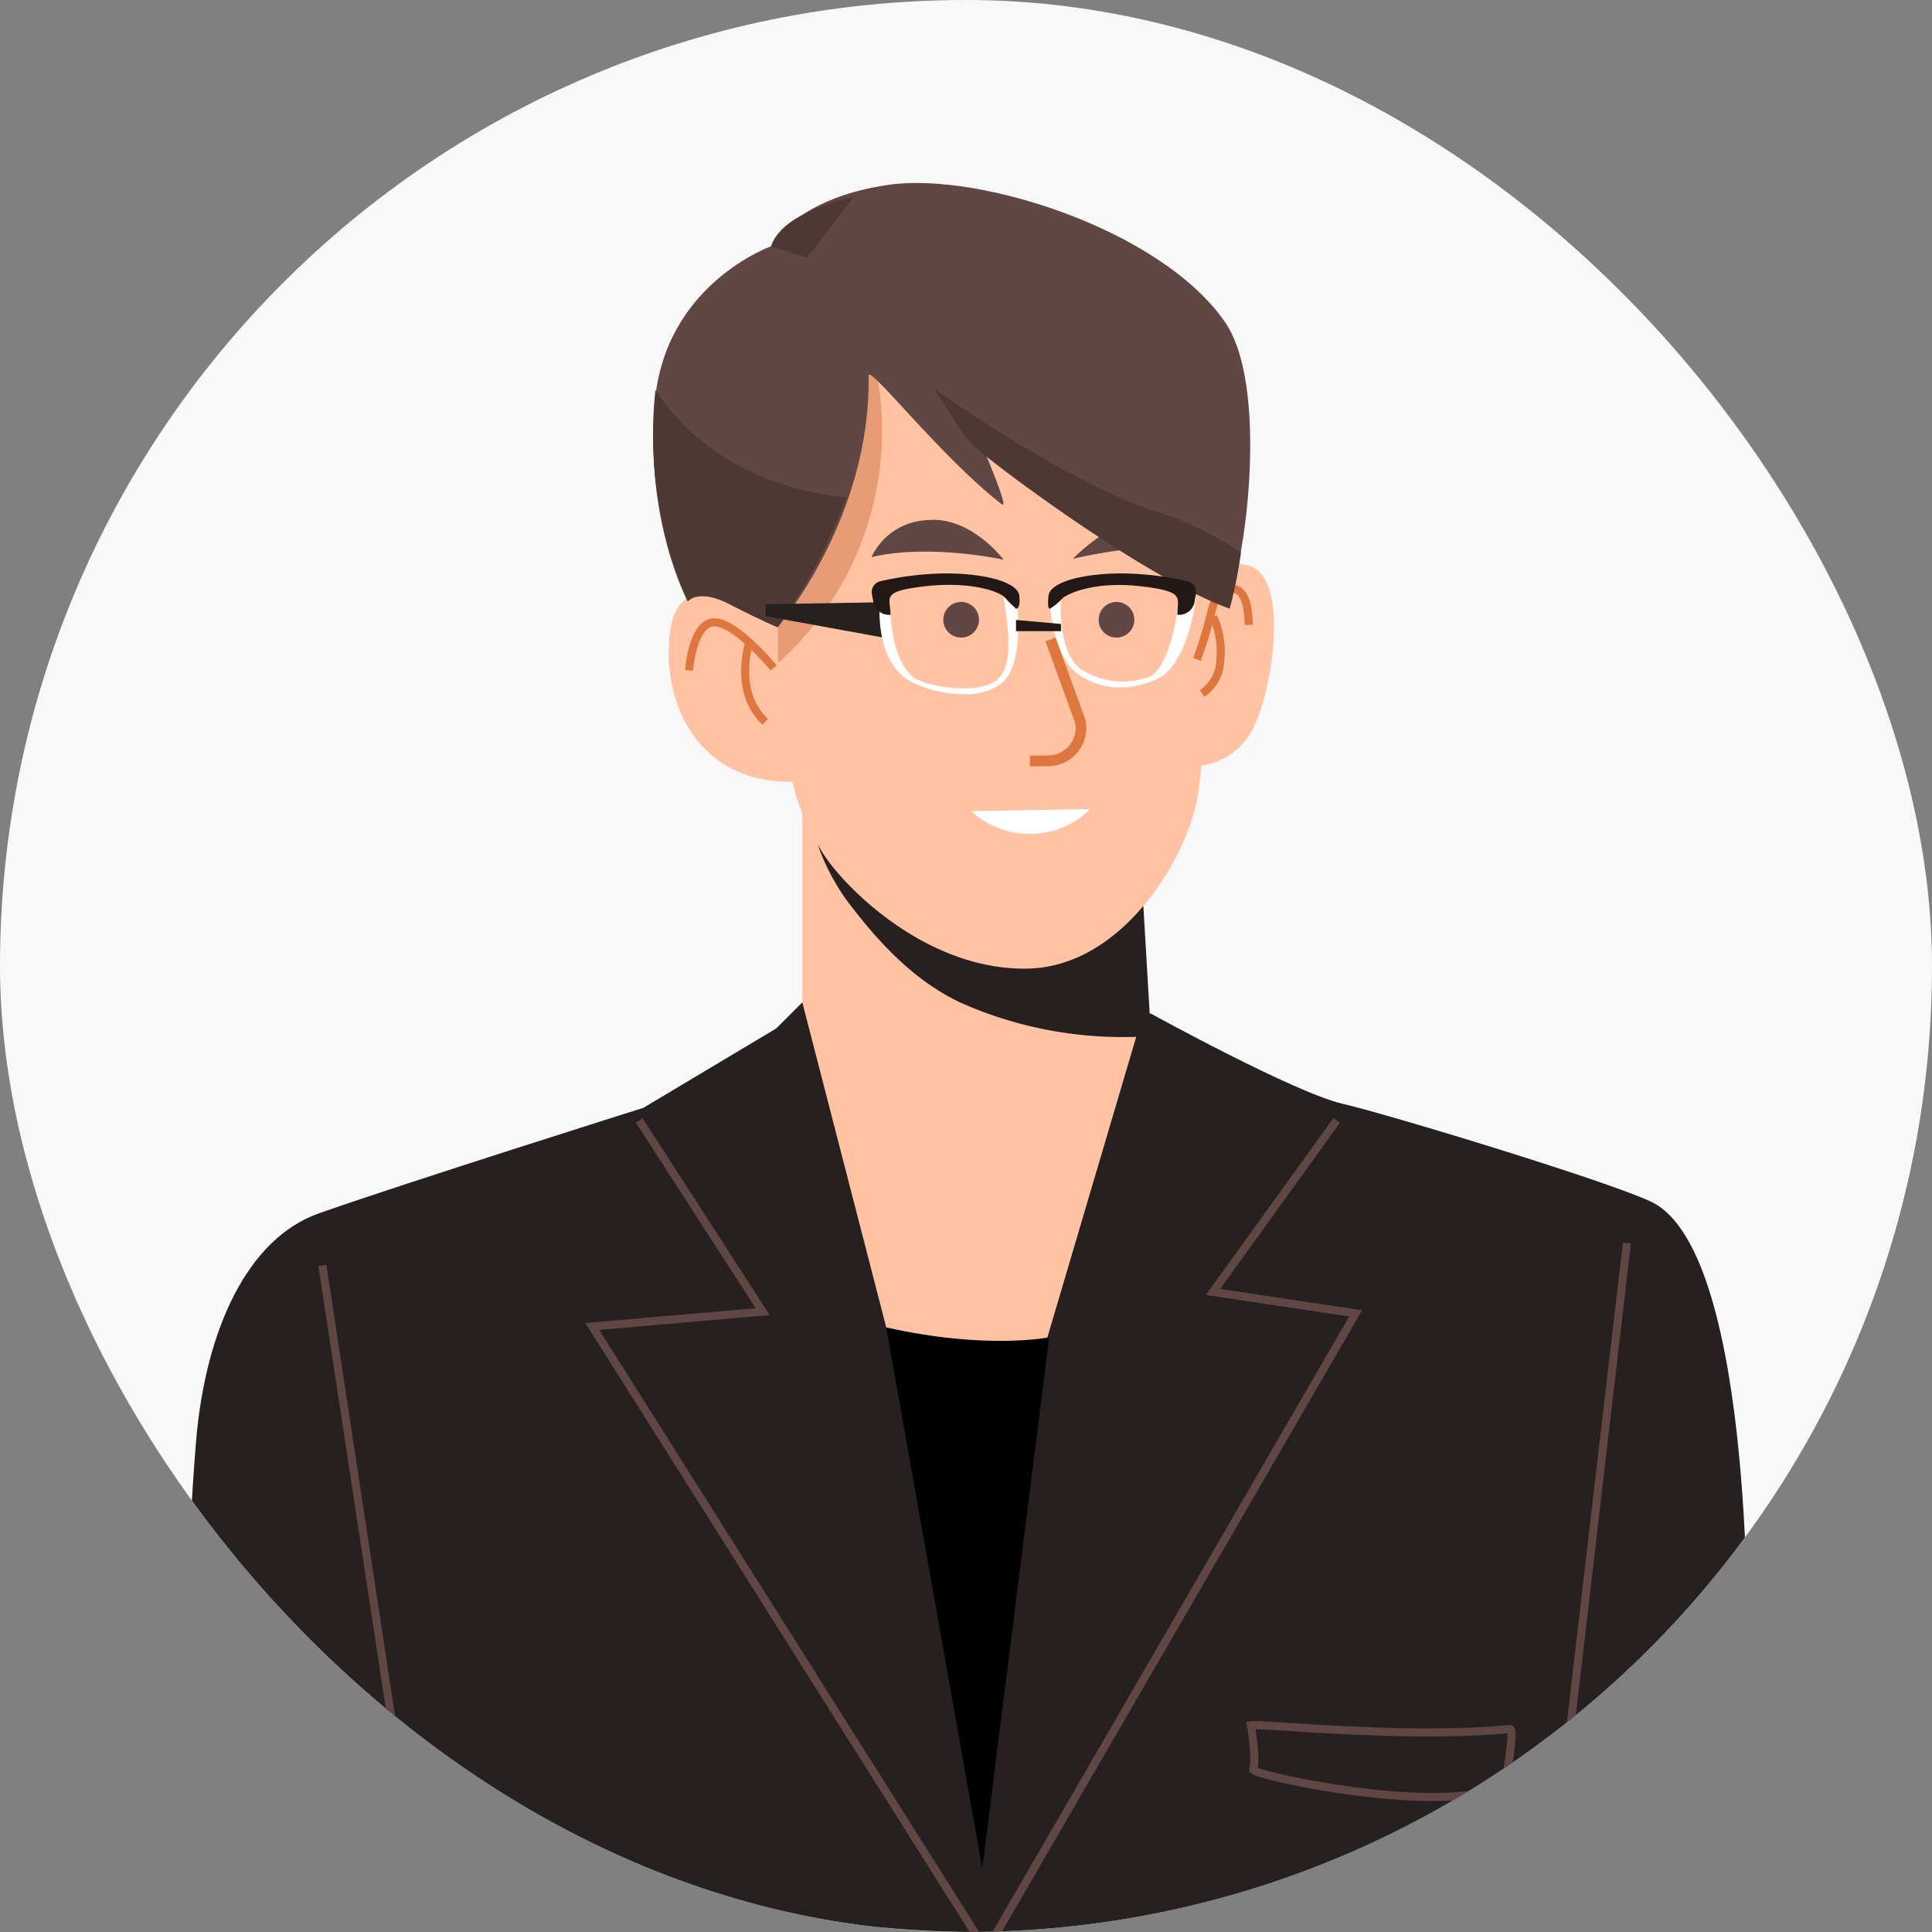 <svg xmlns="http://www.w3.org/2000/svg" xmlns:xlink="http://www.w3.org/1999/xlink" width="180" height="180" viewBox="0 0 180 180">
  <rect x="0" y="0" width="180" height="180" fill="#808080" stroke="none"/>
  <defs>
    <clipPath id="clip-path">
      <rect id="截圖_2021-03-02_下午5.26.27" data-name="截圖 2021-03-02 下午5.26.27" width="180" height="180" rx="90" transform="translate(272 3795)" fill="#fff"/>
    </clipPath>
    <clipPath id="clip-path-2">
      <circle id="Ellipse_270" data-name="Ellipse 270" cx="93" cy="93" r="93" transform="translate(-0.334 -0.334)" fill="none"/>
    </clipPath>
  </defs>
  <g id="about-founder-77" transform="translate(-272 -3795)">
    <rect id="截圖_2021-03-02_下午5.26.27-2" data-name="截圖 2021-03-02 下午5.26.27" width="180" height="180" rx="90" transform="translate(272 3795)" fill="#f8f8f8"/>
    <g id="Mask_Group_7" data-name="Mask Group 7" clip-path="url(#clip-path)">
      <g id="Group_3606" data-name="Group 3606" transform="translate(270.334 3789.334)" clip-path="url(#clip-path-2)">
        <g id="Group_3605" data-name="Group 3605" transform="translate(13.062 22.714)">
          <g id="Group_3598" data-name="Group 3598">
            <g id="Group_3586" data-name="Group 3586" transform="translate(129.445 300.598)">
              <path id="Path_12825" data-name="Path 12825" d="M421.691,3434.4s-.5,6.194-2.03,15.184,2.268,21.633,2.268,21.633,1.288,2.768,2.411,1.372c.618-.771,1.09-14.989,1.09-14.989l6.182,17.813-1.421,9.657a1.393,1.393,0,0,0,1.454,1.868c1.5-.229,1.718-1.777,2.518-3.163a37.684,37.684,0,0,1,8.207-9.209s3.076-9.027,3.162-11.607-5.191-28.586-5.191-28.586Z" transform="translate(-419.298 -3434.377)" fill="#ffc3a3"/>
              <path id="Path_12826" data-name="Path 12826" d="M434.978,3464.717l3.015,12.468-3.643,6.97" transform="translate(-419.485 -3434.754)" fill="none" stroke="#de7640" stroke-miterlimit="10" stroke-width="0.75"/>
              <path id="Path_12827" data-name="Path 12827" d="M438.523,3461.331l3.057,11.185-.061,3.305" transform="translate(-419.537 -3434.712)" fill="none" stroke="#de7640" stroke-miterlimit="10" stroke-width="0.75"/>
              <path id="Path_12828" data-name="Path 12828" d="M442.025,3459.045l2.01,8.778.154,1.661" transform="translate(-419.58 -3434.683)" fill="none" stroke="#de7640" stroke-miterlimit="10" stroke-width="0.75"/>
            </g>
            <g id="Group_3588" data-name="Group 3588" transform="translate(2.531 496.882)">
              <path id="Path_12829" data-name="Path 12829" d="M327.842,3637.853l3.225,31.317a11.948,11.948,0,0,1-3.61,9.392c-6.7,6.135-20.479,17.826-30.76,23.133-5.165,2.667-1.375,3.273,4.434,3.47q.43.015.892.01c11.09-.137,26.641-.784,34.377-3.1s12.157-3.478,12.157-3.478-.205-16.649-.376-30.5,2.895-34.966,2.895-34.966Z" transform="translate(-290.832 -3633.128)" fill="#ffc3a3"/>
              <path id="Path_12830" data-name="Path 12830" d="M330.07,3652.739l18.863,12.575,2.346-30.593-23.04,1.157Z" transform="translate(-291.254 -3633.148)" fill="#e79c75"/>
              <g id="Group_3587" data-name="Group 3587" transform="translate(0 44.866)">
                <path id="Path_12831" data-name="Path 12831" d="M340.1,3686.669a5.014,5.014,0,0,1-5.847-1.386c-.111-.128-.223-.249-.336-.358-2.4-2.342-3.239-4.977-4.717-6.116a1.142,1.142,0,0,0-1.506.065c-8.571,8.991-25.185,20.07-35.818,24.709-1.414.617-1.048,5.24-1.048,5.24.033,2.6,15.05,2.036,24.1,2.1,0,0,13.687-5.964,21.423-8.278s12.157-3.478,12.157-3.478l-.223-18.088C346.528,3683.437,342.924,3685.4,340.1,3686.669Z" transform="translate(-290.789 -3678.558)" fill="#262020"/>
                <path id="Path_12832" data-name="Path 12832" d="M302.1,3708.7a1.588,1.588,0,0,1,1.459-1.554,19.313,19.313,0,0,0,7.769-2.251c4.207-2.413,4.175-.749,4.175-.749l-.039,1.935s-3.348.984-6.694,1.92a22.126,22.126,0,0,1-6.67.7Z" transform="translate(-290.929 -3678.868)" fill="#614743"/>
                <line id="Line_901" data-name="Line 901" x2="5.402" y2="4.372" transform="translate(30.021 6.527)" fill="none" stroke="#614743" stroke-miterlimit="10" stroke-width="0.75"/>
                <line id="Line_902" data-name="Line 902" x2="5.402" y2="4.372" transform="translate(25.626 9.909)" fill="none" stroke="#614743" stroke-miterlimit="10" stroke-width="0.75"/>
                <path id="Path_12833" data-name="Path 12833" d="M331.413,3685.6s-7.64,10.077-19.811,12.445" transform="translate(-291.047 -3678.645)" fill="none" stroke="#614743" stroke-miterlimit="10" stroke-width="0.75"/>
              </g>
              <path id="Path_12834" data-name="Path 12834" d="M349,3697.713l.12,9.661-17.706.219.286-11.884Z" transform="translate(-291.293 -3633.905)" fill="#262020"/>
              <line id="Line_903" data-name="Line 903" y1="5.447" x2="15.416" transform="translate(41.447 64.267)" fill="none" stroke="#614743" stroke-miterlimit="10" stroke-width="0.75"/>
            </g>
            <g id="Group_3590" data-name="Group 3590" transform="translate(87.78 496.882)">
              <path id="Path_12835" data-name="Path 12835" d="M400.344,3637.853l-3.225,31.317a11.948,11.948,0,0,0,3.61,9.392c6.7,6.135,20.479,17.826,30.76,23.133,5.165,2.667,1.375,3.273-4.435,3.47-.286.01-.583.013-.891.01-11.09-.137-26.641-.784-34.377-3.1s-12.158-3.478-12.158-3.478.206-16.649.377-30.5-2.895-34.966-2.895-34.966Z" transform="translate(-377.11 -3633.128)" fill="#ffc3a3"/>
              <path id="Path_12836" data-name="Path 12836" d="M397.748,3666.362l-17.815-6.288-2.6-25.353,23.04,1.157Z" transform="translate(-377.113 -3633.148)" fill="#e79c75"/>
              <g id="Group_3589" data-name="Group 3589" transform="translate(2.517 44.866)">
                <path id="Path_12837" data-name="Path 12837" d="M388.071,3686.669a5.015,5.015,0,0,0,5.848-1.386c.111-.128.223-.249.336-.358,2.4-2.342,3.239-4.977,4.717-6.116a1.142,1.142,0,0,1,1.506.065c8.571,8.991,25.186,20.07,35.818,24.709,1.414.617,1.048,5.24,1.048,5.24-.033,2.6-15.05,2.036-24.1,2.1,0,0-13.687-5.964-21.423-8.278s-12.158-3.478-12.158-3.478l.224-18.088C381.647,3683.437,385.251,3685.4,388.071,3686.669Z" transform="translate(-379.659 -3678.558)" fill="#262020"/>
                <path id="Path_12838" data-name="Path 12838" d="M426.63,3708.7a1.588,1.588,0,0,0-1.459-1.554,19.317,19.317,0,0,1-7.769-2.251c-4.207-2.413-4.175-.749-4.175-.749l.039,1.935s3.348.984,6.694,1.92a22.126,22.126,0,0,0,6.67.7Z" transform="translate(-380.076 -3678.868)" fill="#614743"/>
                <line id="Line_904" data-name="Line 904" x1="5.402" y2="4.372" transform="translate(22.303 6.527)" fill="none" stroke="#614743" stroke-miterlimit="10" stroke-width="0.75"/>
                <line id="Line_905" data-name="Line 905" x1="5.402" y2="4.372" transform="translate(26.698 9.909)" fill="none" stroke="#614743" stroke-miterlimit="10" stroke-width="0.75"/>
                <path id="Path_12839" data-name="Path 12839" d="M397.238,3685.6s7.64,10.077,19.811,12.445" transform="translate(-379.877 -3678.645)" fill="none" stroke="#614743" stroke-miterlimit="10" stroke-width="0.75"/>
              </g>
              <path id="Path_12840" data-name="Path 12840" d="M379.679,3697.713l-.12,9.661,17.706.219-.286-11.884Z" transform="translate(-377.14 -3633.905)" fill="#262020"/>
              <line id="Line_906" data-name="Line 906" x1="15.416" y1="5.447" transform="translate(3.381 64.267)" fill="none" stroke="#614743" stroke-miterlimit="10" stroke-width="0.75"/>
            </g>
            <g id="Group_3591" data-name="Group 3591" transform="translate(22.484 298.501)">
              <path id="Path_12841" data-name="Path 12841" d="M310.993,3442.733s3.034,73.85,3.144,82.787,3.03,56.721,4.614,84.424c.625,10.938.625,42.376.625,42.376S333,3662.8,357.1,3649.177c0,0,1.048-56.589,3.34-120.255,1.874-52.092,2.948-96.668,2.948-96.668Z" transform="translate(-310.993 -3432.254)" fill="#262020"/>
              <path id="Path_12842" data-name="Path 12842" d="M325.935,3544.92s6.777,9.9,17.88,10.87" transform="translate(-311.179 -3433.653)" fill="none" stroke="#614743" stroke-miterlimit="10" stroke-width="0.75"/>
            </g>
            <path id="Path_12843" data-name="Path 12843" d="M310.993,3424.813s-.032,20.465,0,23.055c4.437,2.991,22.007,12.575,53.445,2.1,1.618-20.1,3.143-26.2,3.143-26.2Z" transform="translate(-288.509 -3133.647)"/>
            <g id="Group_3593" data-name="Group 3593" transform="translate(70.689 287.694)">
              <path id="Path_12844" data-name="Path 12844" d="M360.865,3427.97s5.146,103.582,7.336,132.04c2.1,27.246,4.192,91.17,4.192,91.17s7.766,9.452,22.006,6.288c9.431-2.1,13.623-8.384,13.623-8.384s6.113-187.617,6.288-224.259Z" transform="translate(-359.817 -3421.354)" fill="#262020"/>
              <path id="Path_12845" data-name="Path 12845" d="M385.709,3543.785s6.926,4.617,12.964,6.571" transform="translate(-360.126 -3422.831)" fill="none" stroke="#614743" stroke-miterlimit="10" stroke-width="0.75"/>
              <path id="Path_12846" data-name="Path 12846" d="M388.625,3556.5s11.612,2.82,14.975-.659" transform="translate(-360.162 -3422.98)" fill="none" stroke="#614743" stroke-miterlimit="10" stroke-width="0.75"/>
              <g id="Group_3592" data-name="Group 3592">
                <path id="Path_12847" data-name="Path 12847" d="M414.3,3448.885c.175-36.642-54.493-26.2-54.493-26.2s1.562,18.537,2.1,27.246c5.4,3.662,17.814,14.671,52.4,9.431C414,3446.544,414.265,3455.468,414.3,3448.885Z" transform="translate(-359.804 -3421.31)"/>
              </g>
            </g>
            <g id="Group_3597" data-name="Group 3597">
              <path id="Path_12848" data-name="Path 12848" d="M355.234,3206.081l-18.463,11.03s-22.058,6.949-30.24,9.833c-6.615,2.332-10.572,10.8-11.439,21.3-1.821,22.023.576,33.528-4.266,56.671-5.029,24.029-4.217,65.851,15.694,66.9,1.107.058,0,72.308,0,72.308s46.109,11.527,57.636-14.672c0,0,8.384,28.294,51.349,14.672l1.048-31.438v26.2c4.192,4.192,21.488,8.273,28.294,1.048,1.075-1.141-5.239-170.813-5.239-170.813s.916-38.53-8.932-43.254c-3.941-1.892-24.34-8.11-28.794-9.143s-17.815-8.384-17.815-8.384l-27.882-2.267" transform="translate(-288.226 -3130.944)" fill="#262020"/>
              <path id="Path_12849" data-name="Path 12849" d="M394.7,3275.5c1.094-.182,14.265,1.291,24.145.346.459-.044-.449,5.135-.449,5.135-5.24,3.145-23.72-.825-23.495-1.369C395.247,3278.778,394.7,3275.5,394.7,3275.5Z" transform="translate(-289.548 -3131.806)" fill="none" stroke="#614743" stroke-miterlimit="10" stroke-width="0.75"/>
              <g id="Group_3596" data-name="Group 3596" transform="translate(49.465)">
                <g id="Group_3595" data-name="Group 3595">
                  <path id="Path_12850" data-name="Path 12850" d="M352.3,3179.71v30.48l-5.783,9.321,1.882,6.559,7.136,7.52c2.955,3.113,7.113,5.622,11.4,5.854l1.048-.018c5.549.3,10.922,1.556,14.56-6.539l6.143-8.49,4.1-5.311-9.048-3.994-1.048-24.811Z" transform="translate(-338.414 -3130.617)" fill="#ffc3a3"/>
                  <path id="Path_12851" data-name="Path 12851" d="M383.828,3192.418l-30.39-2.1h0c0,2.125,1.863,5.639,3.144,7.335,2.492,3.3,5.846,7.219,10.479,9.431a37.185,37.185,0,0,0,17.815,3.144Z" transform="translate(-338.5 -3130.749)" fill="#262020"/>
                  <g id="Group_3594" data-name="Group 3594">
                    <path id="Path_12852" data-name="Path 12852" d="M348.792,3170.521s-7.858-5.411-8.853,1.262,2.466,14.377,11.337,14.225a22.806,22.806,0,0,0,3.04,6.934c2.1,3.144,9.617,10.638,18.863,10.479,8.871-.153,14.824-10.281,15.838-15.844s1.977-34.457,1.977-34.457l-32.6-4.949-6.6,3.441Z" transform="translate(-338.331 -3130.226)" fill="#ffc3a3"/>
                    <path id="Path_12853" data-name="Path 12853" d="M350.1,3174.9a28.969,28.969,0,0,0,9.248-26.619c-.929-5.69-4.2-2.307-4.2-2.307s-3.174,8.929-4.264,10.057S350.1,3174.9,350.1,3174.9Z" transform="translate(-338.458 -3130.186)" fill="#e79c75"/>
                    <path id="Path_12854" data-name="Path 12854" d="M387.9,3170.079s2.415-5.033,6.434-3.993,2.209,12.164.267,15.525a6.336,6.336,0,0,1-5.508,3.174l-3.569-7.455,1.905-5.579Z" transform="translate(-338.899 -3130.447)" fill="#ffc3a3"/>
                    <path id="Path_12855" data-name="Path 12855" d="M349.291,3135.9s-9.923,3.5-10.842,14.606,3.081,18.478,3.081,18.478.941-1.265,3.9.259,4.474,2.142,4.474,2.142,8.7-10.086,8.471-23.439c-.019-1.109,6.787,7.648,12.408,11.988.877.677-2.333-6.616-2.333-6.616s14.448,11.627,23.377,14.8c1.069.38,4.288-18.6-.262-25.181-5.952-8.6-22.894-13.968-31.278-12.772C351.432,3131.427,349.291,3135.9,349.291,3135.9Z" transform="translate(-338.312 -3130)" fill="#614743"/>
                    <path id="Path_12856" data-name="Path 12856" d="M338.537,3149.563l-.024.007a39.019,39.019,0,0,0,3.017,19.658s.941-1.265,3.9.259,4.474,2.142,4.474,2.142a51.577,51.577,0,0,0,6.377-12.08C346.366,3158.483,341.148,3153.495,338.537,3149.563Z" transform="translate(-338.313 -3130.243)" fill="#4d3834"/>
                    <path id="Path_12857" data-name="Path 12857" d="M358.894,3165.26a6,6,0,0,1,5.162-3.45c4.066-.441,7.155,3.683,7.155,3.683S364.254,3163.967,358.894,3165.26Z" transform="translate(-338.568 -3130.395)" fill="#614743"/>
                    <path id="Path_12858" data-name="Path 12858" d="M377.909,3165.394s3.8-3.97,7.622-4.073a6.65,6.65,0,0,1,5.674,3.194S386.514,3163.487,377.909,3165.394Z" transform="translate(-338.804 -3130.389)" fill="#614743"/>
                    <path id="Path_12859" data-name="Path 12859" d="M383.657,3171.157a1.663,1.663,0,1,1-1.692-1.635A1.664,1.664,0,0,1,383.657,3171.157Z" transform="translate(-338.834 -3130.491)" fill="#614743"/>
                    <path id="Path_12860" data-name="Path 12860" d="M369,3171.157a1.663,1.663,0,1,1-1.692-1.635A1.663,1.663,0,0,1,369,3171.157Z" transform="translate(-338.652 -3130.491)" fill="#614743"/>
                    <path id="Path_12861" data-name="Path 12861" d="M341.693,3175.925s.309-4.442,2.335-4.478,5.549,4.248,5.549,4.248" transform="translate(-338.354 -3130.515)" fill="none" stroke="#de7640" stroke-miterlimit="10" stroke-width="0.75"/>
                    <path id="Path_12862" data-name="Path 12862" d="M347.371,3173.346s-1.532,4.593,1.484,7.393" transform="translate(-338.42 -3130.538)" fill="none" stroke="#de7640" stroke-miterlimit="10" stroke-width="0.75"/>
                    <path id="Path_12863" data-name="Path 12863" d="M394.43,3171.643c-.057-3.326-1.183-3.53-2.057-3.292-1.554.423-1.084,2.131-2.775,6.51" transform="translate(-338.949 -3130.475)" fill="none" stroke="#de7640" stroke-miterlimit="10" stroke-width="0.75"/>
                    <path id="Path_12864" data-name="Path 12864" d="M391.125,3170.931a7.617,7.617,0,0,1,.665,3.988,3.869,3.869,0,0,1-1.7,3.155" transform="translate(-338.955 -3130.508)" fill="none" stroke="#de7640" stroke-miterlimit="10" stroke-width="0.75"/>
                  </g>
                </g>
                <path id="Path_12865" data-name="Path 12865" d="M349.429,3135.917l3.346,1.052,4.34-5.62S350.481,3132.572,349.429,3135.917Z" transform="translate(-338.451 -3130.017)" fill="#4d3834"/>
              </g>
              <path id="Path_12866" data-name="Path 12866" d="M352.192,3207.3l14.947,57.888L383.63,3209.4l17.2,15.281-27.99,49.426-35.318-55.276,8.383-5.24Z" transform="translate(-288.838 -3130.96)" fill="#262020"/>
              <path id="Path_12867" data-name="Path 12867" d="M360.292,3237.96l8.95,50.411,6.232-49.487S369.645,3240.073,360.292,3237.96Z" transform="translate(-289.121 -3131.34)"/>
              <path id="Path_12868" data-name="Path 12868" d="M306.29,3373.48s23.826,4.753,35.492-53.36c.894-4.452-5.963-15.2-23.74-14.893-1.109.019-5.38,12.575-5.38,12.575s-5.462-3.969-11.749,10.7" transform="translate(-288.384 -3132.176)" fill="none" stroke="#614743" stroke-miterlimit="10" stroke-width="0.75"/>
              <path id="Path_12869" data-name="Path 12869" d="M307.1,3232.115l6.594,43.306.923,15.331v20.917" transform="translate(-288.46 -3131.268)" fill="none" stroke="#614743" stroke-miterlimit="10" stroke-width="0.75"/>
              <line id="Line_907" data-name="Line 907" x1="6.346" y2="54.344" transform="translate(133.832 98.758)" fill="none" stroke="#614743" stroke-miterlimit="10" stroke-width="0.75"/>
              <path id="Path_12870" data-name="Path 12870" d="M336.936,3218.441l11.5,17.811-15.872,1.382,36.7,58.158,34.419-59.381-13.29-1.99,11.513-15.98" transform="translate(-288.776 -3131.098)" fill="none" stroke="#614743" stroke-miterlimit="10" stroke-width="0.75"/>
              <path id="Path_12871" data-name="Path 12871" d="M423.733,3288.244s-4.659,22.552-4.553,35.86-.484,91.167-.484,91.167" transform="translate(-289.846 -3131.965)" fill="none" stroke="#614743" stroke-miterlimit="10" stroke-width="0.75"/>
              <line id="Line_908" data-name="Line 908" x2="13.033" y2="13.451" transform="translate(132.794 164.807)" fill="none" stroke="#614743" stroke-miterlimit="10" stroke-width="0.75"/>
              <line id="Line_909" data-name="Line 909" x2="10.426" y2="5.081" transform="translate(133.309 159.484)" fill="none" stroke="#614743" stroke-miterlimit="10" stroke-width="0.75"/>
              <path id="Path_12872" data-name="Path 12872" d="M314.575,3285.291s-4.191,7.335-10.479,11.527" transform="translate(-288.423 -3131.928)" fill="none" stroke="#614743" stroke-miterlimit="10" stroke-width="0.75"/>
              <line id="Line_910" data-name="Line 910" x1="5.439" y2="13.652" transform="translate(20.714 156.507)" fill="none" stroke="#614743" stroke-miterlimit="10" stroke-width="0.75"/>
              <line id="Line_911" data-name="Line 911" y1="124.394" x2="4.127" transform="translate(75.405 173.584)" fill="none" stroke="#614743" stroke-miterlimit="10" stroke-width="0.75"/>
              <path id="Path_12873" data-name="Path 12873" d="M317.891,3305.452c-.007.173-.544,9.344,10.59,14.022,8.243,3.464,13.512.649,13.512.649" transform="translate(-288.594 -3132.178)" fill="none" stroke="#614743" stroke-miterlimit="10" stroke-width="0.75"/>
            </g>
            <path id="Path_12874" data-name="Path 12874" d="M386.691,3161.242c-8.985-2.562-21.916-11.859-21.916-11.859s1.181,1.759,2.35,3.638a8.8,8.8,0,0,0,1.851,2.132c3.577,2.976,16.341,12.248,23.376,14.749a43.756,43.756,0,0,0,1.048-5.239A33.1,33.1,0,0,0,386.691,3161.242Z" transform="translate(-289.176 -3130.24)" fill="#4d3834"/>
          </g>
          <path id="Path_12875" data-name="Path 12875" d="M368.315,3189.258l11.089-.191a8.039,8.039,0,0,1-11.089.191Z" transform="translate(-289.22 -3130.733)" fill="#fff"/>
          <path id="Path_12876" data-name="Path 12876" d="M321.034,3320.267c0,1.736-.7,3.145-1.572,3.145s-1.571-1.408-1.571-3.145.7-3.143,1.571-3.143S321.034,3318.531,321.034,3320.267Z" transform="translate(-288.594 -3132.323)" fill="none" stroke="#614743" stroke-miterlimit="10" stroke-width="0.75"/>
          <path id="Path_12877" data-name="Path 12877" d="M441.987,3435.928c0,1.736-.938,3.145-2.1,3.145s-2.1-1.408-2.1-3.145.938-3.144,2.1-3.144S441.987,3434.192,441.987,3435.928Z" transform="translate(-290.083 -3133.759)" fill="none" stroke="#614743" stroke-miterlimit="10" stroke-width="0.75"/>
          <line id="Line_912" data-name="Line 912" x2="11.331" y2="12.405" transform="translate(117.292 246.182)" fill="none" stroke="#614743" stroke-miterlimit="10" stroke-width="0.75"/>
          <line id="Line_913" data-name="Line 913" y1="13.43" x2="10.512" transform="translate(18.785 245.158)" fill="none" stroke="#614743" stroke-miterlimit="10" stroke-width="0.75"/>
          <g id="Group_3604" data-name="Group 3604" transform="translate(59.925 36.374)">
            <path id="Path_12878" data-name="Path 12878" d="M360.051,3172.875l-11.127-2.027-.019-1.109,11.089-.191Z" transform="translate(-348.905 -3166.865)" fill="#262020"/>
            <g id="Group_3603" data-name="Group 3603" transform="translate(9.905)">
              <g id="Group_3600" data-name="Group 3600">
                <g id="Group_3599" data-name="Group 3599" transform="translate(0.71 1.192)">
                  <path id="Path_12879" data-name="Path 12879" d="M367.434,3178.088a10.648,10.648,0,0,1-5.2-1.358c-3.483-2.4-2.438-8.51-2.435-8.692l.876,2.084c0,.043-.062,4.246,1.93,6.236,1.035,1.035,6.226,1.893,8.03.386,2.115-1.768.27-8.165.692-7.659h1.048c.043.232.948,6.1-1.4,8.061A5.672,5.672,0,0,1,367.434,3178.088Z" transform="translate(-359.653 -3168.038)" fill="#fff"/>
                </g>
                <path id="Path_12880" data-name="Path 12880" d="M358.954,3168.821a1.049,1.049,0,0,1,.689-1.24,28.566,28.566,0,0,1,6.157-.75c3.64,0,6.74.8,6.875,2.088s-.305,1.2-.305,1.2a11.971,11.971,0,0,1-1.048-1.048c-.4-.482-3.022-1.53-7.336-1.048s-3.308,1.056-3.308,2.662a1.477,1.477,0,0,1-1.618-1.285C359.018,3169.178,358.983,3168.987,358.954,3168.821Z" transform="translate(-358.934 -3166.831)" fill="#221815"/>
              </g>
              <g id="Group_3602" data-name="Group 3602" transform="translate(16.421)">
                <g id="Group_3601" data-name="Group 3601" transform="translate(0.157 2.24)">
                  <path id="Path_12881" data-name="Path 12881" d="M382.009,3177.482a6.92,6.92,0,0,1-3.836-1.371c-2.333-1.948-2.46-6.783-2.452-7.013h1.048c0,.054-.4,4.826,1.74,6.611a7.134,7.134,0,0,0,6.643.725c1.423-.81,2.365-4.754,2.456-6.32l1.735-1.016c-.013.241-.653,5.536-3.143,7.336A8.018,8.018,0,0,1,382.009,3177.482Z" transform="translate(-375.721 -3169.099)" fill="#fff"/>
                </g>
                <path id="Path_12882" data-name="Path 12882" d="M389.323,3168.821a1.051,1.051,0,0,0-.69-1.24,28.566,28.566,0,0,0-6.157-.75c-3.639,0-6.74.8-6.875,2.088s.118,1.2.118,1.2a4.79,4.79,0,0,0,1.1-.879c.4-.482,2.975-1.7,7.288-1.217s3.5,1.056,3.5,2.662a1.477,1.477,0,0,0,1.618-1.285C389.258,3169.178,389.293,3168.987,389.323,3168.821Z" transform="translate(-375.562 -3166.831)" fill="#221815"/>
              </g>
              <path id="Path_12883" data-name="Path 12883" d="M376.729,3172.27h-4.192v-1.048l4.192.374Z" transform="translate(-359.103 -3166.885)" fill="#221815"/>
            </g>
          </g>
          <path id="Path_12884" data-name="Path 12884" d="M373.849,3184.379c.771.015,1.521-.008,1.744-.011a3.056,3.056,0,0,0,2.932-3.735l-2.762-7.574" transform="translate(-289.289 -3130.535)" fill="none" stroke="#de7640" stroke-miterlimit="10" stroke-width="1"/>
        </g>
      </g>
    </g>
  </g>
</svg>
